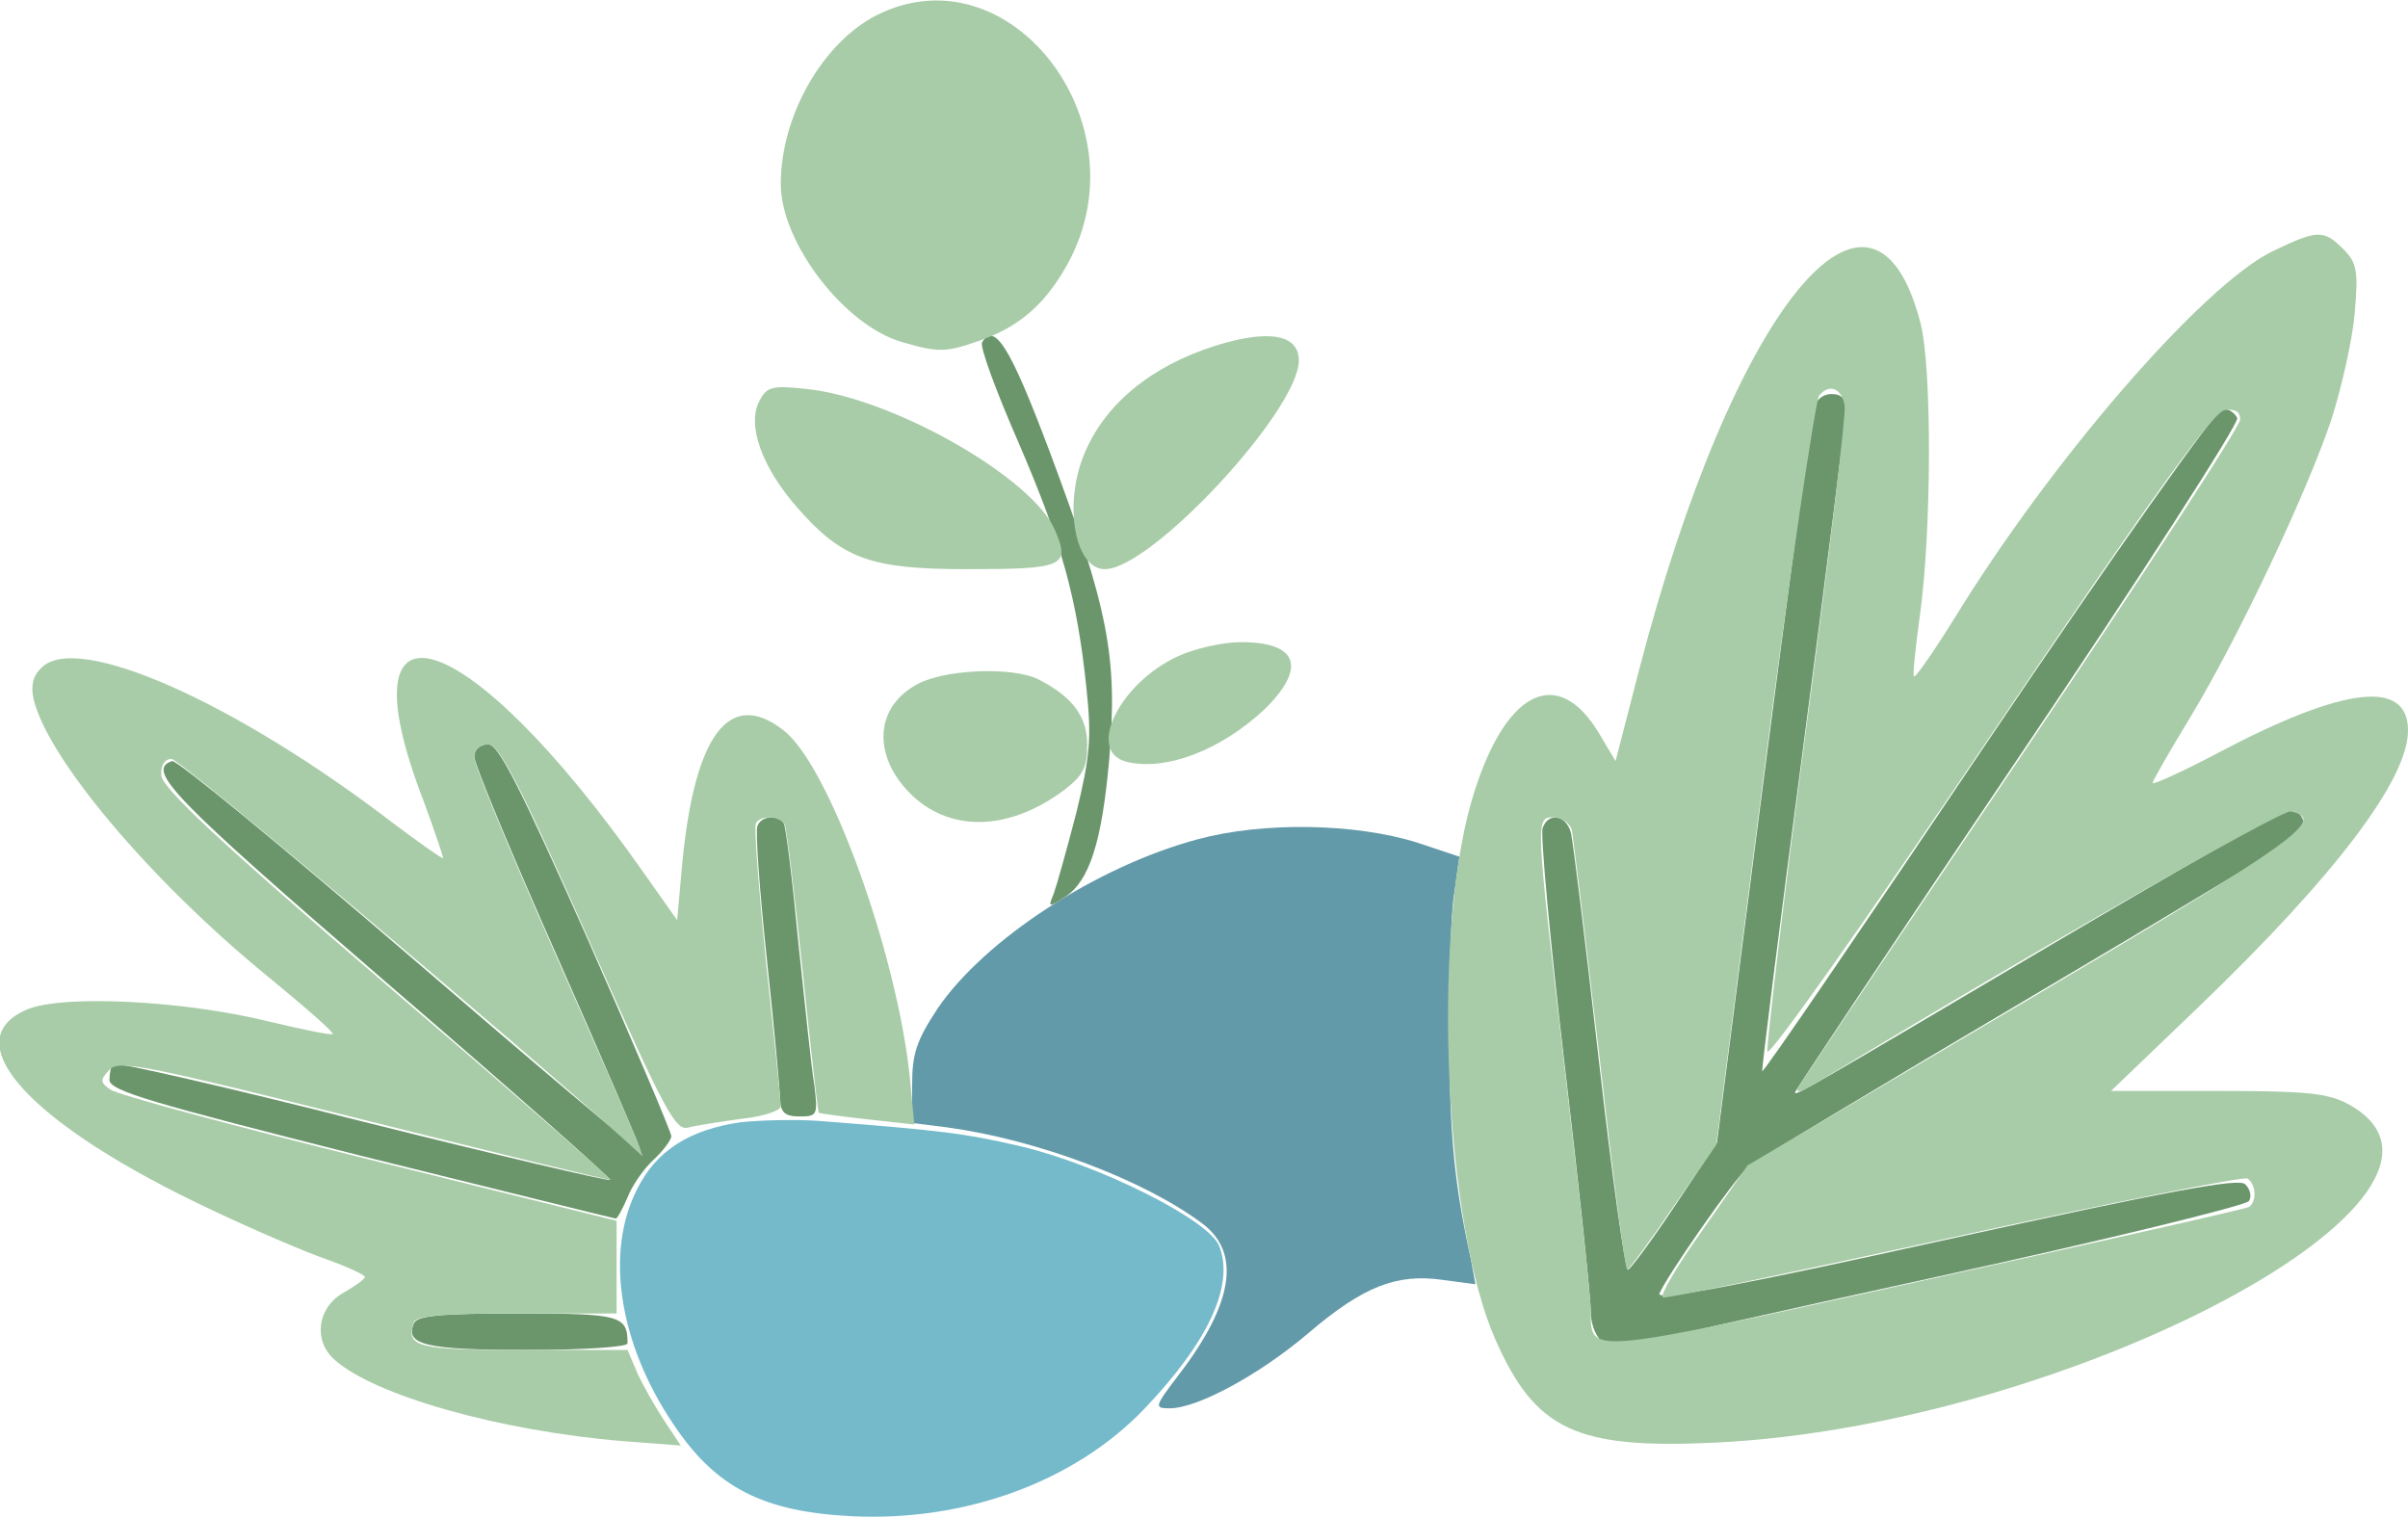 <?xml version="1.0" encoding="UTF-8"?> <svg xmlns="http://www.w3.org/2000/svg" width="330" height="208" viewBox="0 0 330 208" fill="none"> <g clip-path="url(#clip0_792_194)"> <path d="M134.6 46.897C134.2 47.397 136.5 53.597 139.6 60.697C145.5 74.397 147.6 81.897 148.9 94.397C149.6 101.097 149.4 103.597 147.5 111.397C146.2 116.397 144.8 121.397 144.4 122.497C143.6 124.397 143.7 124.397 146 122.897C149.3 120.697 151 115.397 152 104.197C153.2 90.097 152 83.597 143.7 61.497C138.5 47.697 136.3 44.097 134.6 46.897Z" fill="#6B966B"></path> <path d="M248.5 56.199C248.2 57.499 245.1 80.599 241.6 107.599L235.3 156.599L229.5 165.299C226.3 170.099 223.4 173.999 223.1 173.999C222.7 173.999 220.9 161.099 219.1 145.199C217.3 129.399 215.6 115.499 215.3 114.199C214.7 111.699 212.2 111.199 211.4 113.499C211.1 114.299 212.4 128.799 214.4 145.699C216.4 162.599 218 177.899 218 179.599C218 183.099 220.2 185.499 222.5 184.599C223.4 184.299 242.9 179.899 265.8 174.899C288.7 169.899 307.8 165.199 308.2 164.599C308.6 163.999 308.4 162.999 307.7 162.299C306.8 161.399 297.3 163.199 266.7 169.899C239.2 175.999 227.1 178.299 227.4 177.299C228.4 174.899 237.7 161.499 239.6 159.899C240.7 158.999 257.7 148.799 277.5 137.099C297.3 125.399 314.1 115.299 314.9 114.499C316.4 113.099 315.6 110.999 313.6 110.999C312.9 110.999 298.2 119.399 280.9 129.599C246.6 149.899 246 150.199 246 149.699C246 149.499 259.7 128.899 276.5 103.999C293.3 79.099 306.8 58.099 306.6 57.299C306.3 56.599 305.4 55.999 304.6 55.999C303.8 55.999 289.7 75.899 272.4 101.599C255.6 126.599 241.7 146.999 241.5 146.799C241.4 146.599 243.9 126.699 247.1 102.499C250.3 78.299 252.9 57.499 253 56.199C253 54.699 252.4 53.999 251 53.999C249.8 53.999 248.8 54.799 248.5 56.199Z" fill="#6B966B"></path> <path d="M65 103.7C65 104.7 70.2 117.2 76.5 131.4C82.8 145.7 87.9 157.5 87.7 157.6C87.5 157.8 73.3 145.8 56 130.9C38.8 116.1 24.2 104.1 23.6 104.3C19.9 105.5 23.6 109.3 52.9 134.6C70 149.3 83.8 161.5 83.6 161.7C83.4 161.9 68.1 158.3 49.7 153.7C31.2 149 15.8 145.5 15.5 145.8C15.2 146.1 15 147.1 15 148C15 149.5 21 151.2 49.5 158.4C68.5 163.1 84.2 167 84.4 167C84.6 167 85.3 165.7 86 164.1C86.6 162.5 88.2 160.2 89.6 158.9C90.9 157.7 92 156.2 92 155.7C92 155.2 86.8 142.9 80.4 128.4C71.1 107.5 68.3 102 66.9 102C65.8 102 65 102.7 65 103.7Z" fill="#6B966B"></path> <path d="M103.8 113.2C103.5 113.9 104.1 122.1 105.1 131.5C106.1 140.8 106.9 149.5 106.9 150.7C107 152.5 107.6 153 109.6 153C112 153 112.1 152.8 111.6 148.7C111.2 146.4 110.3 137.6 109.4 129.1C108.6 120.6 107.7 113.3 107.4 112.8C106.6 111.6 104.3 111.8 103.8 113.2Z" fill="#6B966B"></path> <path d="M56.7 181.4C55.5 184.3 58.3 185 72.2 185C79.9 185 86 184.6 86 184.1C86 180.3 85.1 180 71 180C60.2 180 57.1 180.3 56.7 181.4Z" fill="#6B966B"></path> <path d="M164.2 115C150.3 118.7 134.9 128.8 128.5 138.2C125.6 142.6 125 144.4 125 148.7V153.9L129.8 154.5C142.2 156.2 156.8 161.7 164.8 167.7C170.1 171.7 169 178.6 161.7 188.2C158.2 192.8 158.1 193 160.3 193C164.1 193 172.6 188.4 179.3 182.7C186.8 176.3 191.4 174.5 197.7 175.4L202.2 176L201.6 172.7C199.3 162.2 198.7 155.9 198.6 142.5C198.6 134.2 198.8 125.2 199.3 122.4L200 117.4L194.3 115.5C185.8 112.8 173.1 112.6 164.2 115Z" fill="#639AA9"></path> <path d="M120.1 2.1C112.7 5.9 107 15.9 107 25.2C107 33.3 115.8 44.7 123.7 46.9C128.5 48.3 129.6 48.3 133.9 46.8C139.6 44.9 143.3 41.7 146.4 36C156.8 16.8 138.3 -7.1 120.1 2.1Z" fill="#A8CCA8"></path> <path d="M311.3 34.505C301.7 39.305 281.1 63.105 267.8 84.805C265 89.305 262.5 92.905 262.3 92.705C262.1 92.505 262.5 88.805 263.1 84.405C264.7 73.005 264.8 50.605 263.2 44.305C256.6 18.705 237.5 42.305 224.6 91.905L221.4 104.305L219.2 100.605C213.4 90.805 206 94.705 201.6 110.005C196.2 129.005 198 167.805 204.9 183.505C210.4 196.005 216 198.605 235 197.705C283.8 195.405 343.8 163.305 321.8 151.305C319 149.805 316.1 149.505 303.9 149.505H289.3L301.5 137.805C320.1 119.905 330 106.805 330 100.105C330 93.105 321.4 94.005 304.3 103.005C299.2 105.705 295 107.605 295 107.305C295 107.005 297.3 103.005 300.1 98.405C306.7 87.505 316.1 67.605 319.5 57.505C320.9 53.105 322.4 46.505 322.7 42.905C323.2 37.005 323 36.005 321.1 34.105C318.4 31.405 317.5 31.505 311.3 34.505ZM252.8 55.605C253 56.705 250.6 76.705 247.5 100.005C244.4 123.405 242.1 143.205 242.2 144.105C242.4 145.005 256 125.705 272.6 101.105C294.8 68.205 303.3 56.405 304.9 56.205C306.3 56.005 307 56.405 307 57.505C307 58.405 293.6 79.005 277.2 103.305C260.8 127.605 247 148.105 246.5 148.905C245.9 149.905 246.8 149.705 249.1 148.305C276 131.905 312.6 111.005 313.9 111.205C319 112.205 314.8 115.205 277.8 137.105L239.5 159.705L233.3 168.605C229.8 173.505 227.4 177.605 227.9 177.805C228.4 178.005 246.4 174.205 267.9 169.505C289.4 164.805 307.5 161.205 308 161.505C309.2 162.305 309.3 164.705 308.2 165.405C307.7 165.705 287.6 170.205 263.5 175.505C216.4 185.905 218.1 185.705 218 179.505C218 177.805 216.4 163.205 214.5 147.005C210.4 112.005 210.4 112.005 212.9 112.005C214 112.005 215.1 112.805 215.4 113.705C215.6 114.705 217.3 128.705 219.2 144.805C221 160.805 222.7 174.005 223 174.005C223.3 173.905 226.1 170.105 229.3 165.405L235.2 156.905L241.7 106.205C245.3 78.305 248.8 54.905 249.3 54.205C250.7 52.505 252.4 53.205 252.8 55.605Z" fill="#A8CCA8"></path> <path d="M166.5 47.4C157.7 50.2 151.4 55.4 148.6 62.2C145.7 69.1 147.3 78 151.4 78C157.8 78 178 56.2 178 49.4C178 45.8 173.8 45.1 166.5 47.4Z" fill="#A8CCA8"></path> <path d="M104.1 54.9C102.3 58.2 104.4 64 109.2 69.5C115.4 76.6 119.3 78 132.5 78C145.8 78 146.7 77.6 144.6 72.7C141.6 65.5 122.3 54.5 110.5 53.3C105.8 52.8 105.1 53 104.1 54.9Z" fill="#A8CCA8"></path> <path d="M161.5 89.903C153.4 93.603 148.8 103.003 154.4 104.403C159.8 105.703 167.3 102.803 173.3 97.203C179.1 91.503 177.9 88.003 170.1 88.003C167.5 88.003 163.7 88.903 161.5 89.903Z" fill="#A8CCA8"></path> <path d="M5.7 91.502C4.5 92.602 4.2 94.002 4.6 95.802C6.5 103.902 20.6 120.702 36.8 133.902C41.8 138.002 45.8 141.502 45.6 141.702C45.4 141.902 41.5 141.102 36.9 140.002C25.2 137.102 8.7 136.302 3.8 138.302C-6.5 142.602 4.2 154.202 29.2 165.902C34.9 168.602 41.9 171.602 44.8 172.602C47.6 173.602 50 174.702 50 175.002C50 175.302 48.6 176.302 47 177.202C43.5 179.202 42.9 183.702 45.8 186.302C51.2 191.202 68.4 196.102 85.4 197.502L93.3 198.102L91.1 194.802C89.9 193.002 88.2 190.002 87.4 188.302L86 185.002H71.6C57.1 185.002 55.6 184.602 56.7 181.202C57.1 180.302 60.8 180.002 70.8 180.002H84.5V173.702V167.302L50.6 158.902C32 154.302 16 150.002 15.1 149.302C13.7 148.302 13.7 148.002 15 146.602C16.3 145.202 20 146.002 50 153.502C68.4 158.102 83.5 161.802 83.7 161.702C83.8 161.502 70 149.502 53 135.002C29.9 115.202 22.1 107.902 22.1 106.202C22 104.902 22.6 104.002 23.5 104.002C24.6 104.002 70.3 142.402 85.8 156.402L88.1 158.502L87.2 156.002C86.6 154.602 81.4 142.702 75.6 129.602C69.8 116.402 65 104.902 65 103.802C65 102.702 65.7 102.002 66.9 102.002C68.4 102.002 71.2 107.402 80.6 128.602C91.2 152.602 92.6 155.102 94.4 154.502C95.6 154.202 98.9 153.702 101.8 153.302C104.6 153.002 107 152.202 107 151.602C107 151.002 106.1 142.202 105 132.102C104 121.902 103.3 113.302 103.6 112.802C104.3 111.702 106.7 111.802 107.5 112.902C107.8 113.402 108.9 122.502 110 133.102C111.1 143.702 112.1 152.402 112.2 152.502C112.4 152.602 115.4 153.002 118.9 153.402L125.3 154.102L124.7 147.802C123 130.902 113.7 105.002 107.4 100.102C100 94.302 95.2 100.602 93.5 118.302L92.8 126.102L88 119.302C64 85.202 46.4 79.702 58.1 109.902C59.6 114.002 60.8 117.502 60.7 117.602C60.6 117.702 57.6 115.602 54 112.902C32.1 96.102 10.5 86.602 5.7 91.502Z" fill="#A8CCA8"></path> <path d="M125.3 94C119.7 97.3 119.7 104 125.1 109.1C130.5 114.1 138.4 113.8 145.8 108.3C148.4 106.3 149 105.2 149 102.1C149 98.2 147 95.5 142.3 93.1C138.7 91.3 128.9 91.7 125.3 94Z" fill="#A8CCA8"></path> <path d="M101.5 153.799C94.5 154.799 89.9 157.699 87.3 162.999C82.9 171.599 84.8 184.099 92.3 195.199C98.1 203.899 104.6 207.199 116.9 207.799C132.3 208.499 147.2 203.099 156.8 193.099C165.5 183.999 169.2 176.199 167.1 170.799C165.8 167.199 150.5 159.599 139.9 157.099C132.2 155.299 128.8 154.899 112 153.599C109 153.399 104.3 153.499 101.5 153.799Z" fill="#74BACB"></path> </g> <defs> <clipPath id="clip0_792_194"> <rect width="330" height="208" fill="white"></rect> </clipPath> </defs> </svg> 